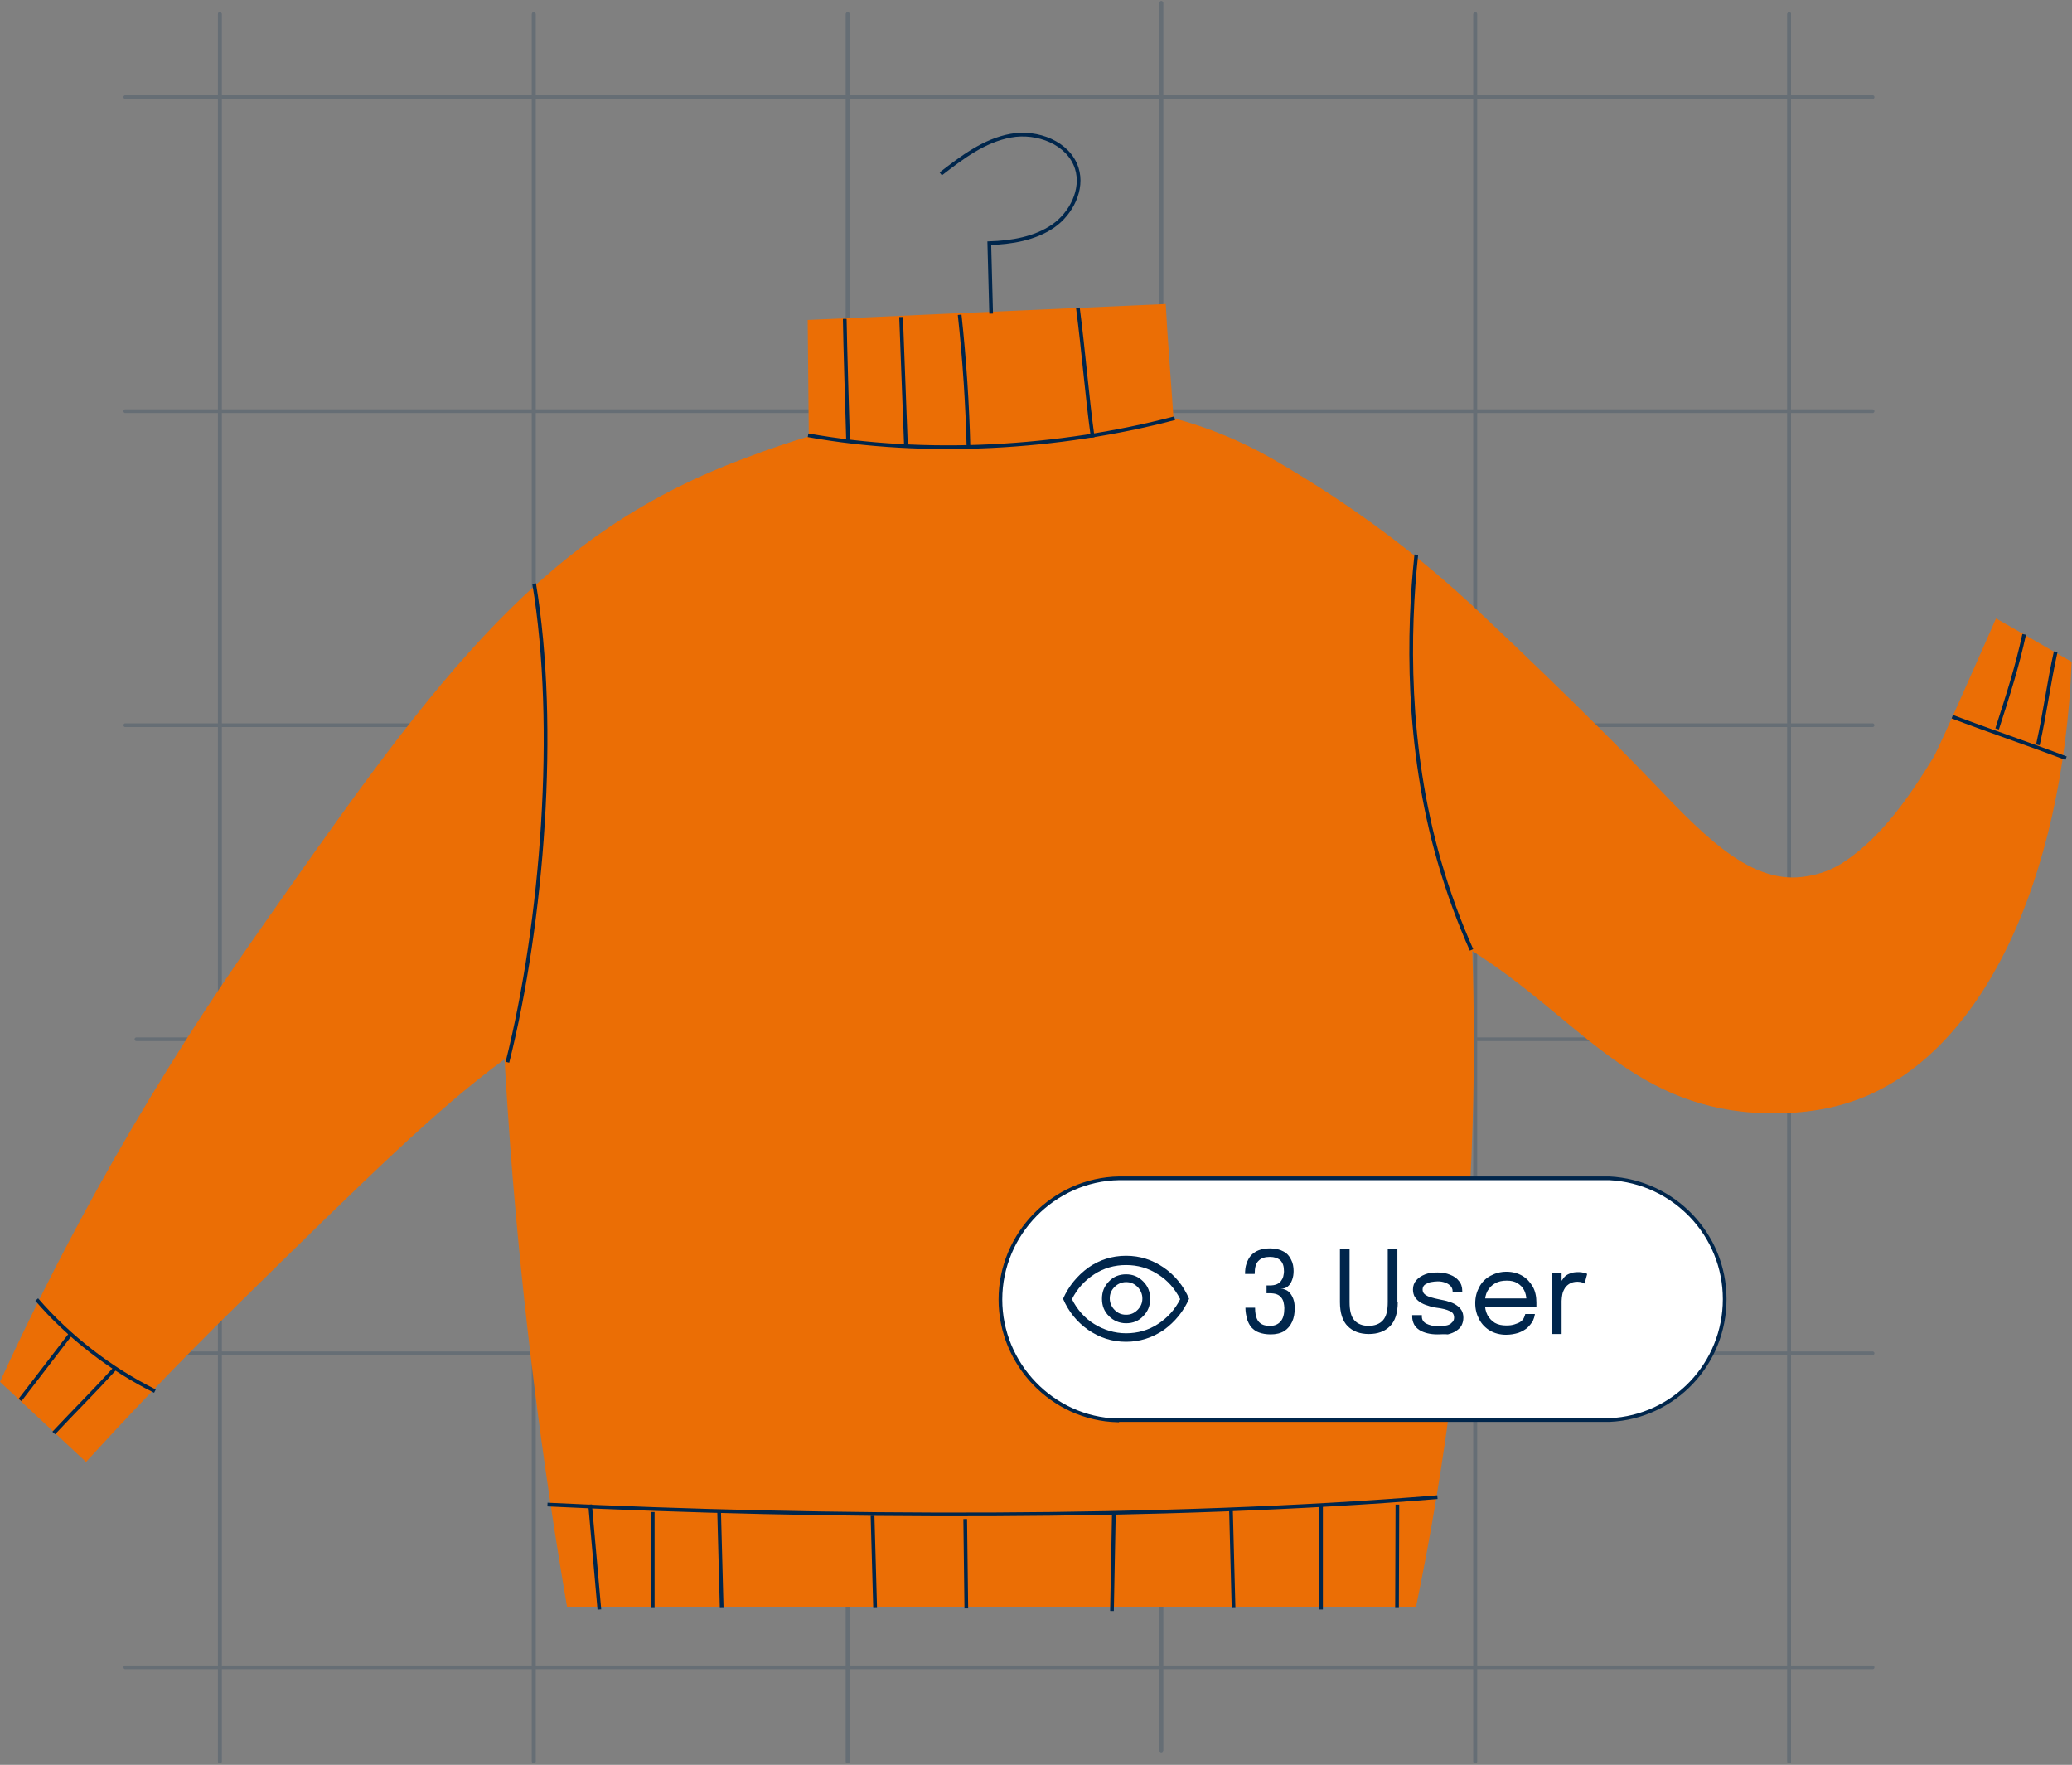<?xml version="1.0" encoding="utf-8"?>
<!-- Generator: Adobe Illustrator 27.2.0, SVG Export Plug-In . SVG Version: 6.00 Build 0)  -->
<svg version="1.1" id="Ebene_1" xmlns="http://www.w3.org/2000/svg" xmlns:xlink="http://www.w3.org/1999/xlink" x="0px" y="0px"
	 viewBox="0 0 559 476" style="enable-background:new 0 0 559 476;" xml:space="preserve">
<rect x="0" y="0" width="559" height="476" fill="#808080" stroke="none"/>
<style type="text/css">
	.st0{opacity:0.2;clip-path:url(#SVGID_00000055707118637658043500000006859793010009748391_);}
	.st1{fill:none;stroke:#00264C;stroke-linecap:round;stroke-miterlimit:10;}
	.st2{clip-path:url(#SVGID_00000075841407170119829940000011385930287288059293_);}
	.st3{fill:#EB6E05;}
	.st4{fill:none;stroke:#00264C;stroke-miterlimit:10;}
	.st5{fill:none;stroke:#00264C;stroke-width:1.02;stroke-miterlimit:10;}
	.st6{fill:#FFFFFF;stroke:#00264C;}
	.st7{fill:#00264C;}
</style>
<g>
	<defs>
		<rect id="SVGID_1_" x="33" y="0" width="476" height="476"/>
	</defs>
	<clipPath id="SVGID_00000018210811738928774940000005061766120054383024_">
		<use xlink:href="#SVGID_1_"  style="overflow:visible;"/>
	</clipPath>
	<g style="opacity:0.2;clip-path:url(#SVGID_00000018210811738928774940000005061766120054383024_);">
		<path class="st1" d="M398,3.8v471.3"/>
		<path class="st1" d="M313.3,0.8v471.3"/>
		<path class="st1" d="M482.7,3.8v471.3"/>
		<path class="st1" d="M228.7,3.8v471.3"/>
		<path class="st1" d="M59.3,3.8v471.3"/>
		<path class="st1" d="M144,3.8v471.3"/>
		<path class="st1" d="M505.2,365H33.8"/>
		<path class="st1" d="M508.2,280.3H36.8"/>
		<path class="st1" d="M505.2,449.7H33.8"/>
		<path class="st1" d="M505.2,195.6H33.8"/>
		<path class="st1" d="M505.2,26.2H33.8"/>
		<path class="st1" d="M505.2,110.9H33.8"/>
		<path class="st1" d="M398,3.8v471.3"/>
		<path class="st1" d="M313.3,0.8v471.3"/>
		<path class="st1" d="M482.7,3.8v471.3"/>
		<path class="st1" d="M228.7,3.8v471.3"/>
		<path class="st1" d="M59.3,3.8v471.3"/>
		<path class="st1" d="M144,3.8v471.3"/>
	</g>
</g>
<g>
	<defs>
		<rect id="SVGID_00000124157565962876856050000009853431783961605004_" y="35" width="559" height="399.5"/>
	</defs>
	<clipPath id="SVGID_00000104706314078751864500000009482714623688676281_">
		<use xlink:href="#SVGID_00000124157565962876856050000009853431783961605004_"  style="overflow:visible;"/>
	</clipPath>
	<g style="clip-path:url(#SVGID_00000104706314078751864500000009482714623688676281_);">
		<path class="st3" d="M538.5,166.8c0,0-15.3,34.9-16.9,37.5c-6.3,10.3-13.6,21-23.7,27.9c-3.2,2.2-6.8,3.7-11.5,4.3
			c-15.1,1.9-27.8-12.3-42.7-27.8c0,0-17.2-17.9-44.9-43.9c-15.6-14.6-33.1-28.1-55.6-41.1c-8.6-4.9-17.5-8.5-26.6-10.9
			c-0.7-10.5-1.7-22.6-2.1-30.8c-32.2,1.4-96.6,4.3-96.6,4.3l0.3,31.4c-10.3,3.1-17.8,6.1-21.2,7.4c-53.8,21.3-81.3,60.6-129,128.7
			c-32.8,46.9-54.4,89.2-68,118.9c7.7,7.2,15.5,14.4,23.2,21.6c9.8-10.7,23.9-25.8,41.7-43.2c33.9-33.3,53.4-52.4,71.2-65.4
			c0.5,8,1,16,1.6,24.2c3.4,44.4,8.8,85.7,15.3,123.6h229c7.8-37.6,13.9-81.6,15.3-130.7c0.5-16.1,0.4-31.5-0.1-46.3
			c27.9,17.5,42.3,41.4,76,43.6c3.8,0.2,15.1,0.9,26.7-3.1c35-12,56.7-60,59-118.5C552.2,174.6,538.5,166.8,538.5,166.8L538.5,166.8
			z"/>
		<path class="st4" d="M147.7,405.8c74.1,3.6,166.1,4.1,240.1-2"/>
		<path class="st4" d="M9.9,350.5c8.7,10.1,20,18.8,31.9,24.7"/>
		<path class="st4" d="M526.7,193.3c9.7,3.7,21,7.5,30.7,11.2"/>
		<path class="st4" d="M218,117.4c31.7,5.7,67.7,3.6,98.9-4.6"/>
		<path class="st4" d="M227.9,86c0.1,7,0.7,25.9,0.9,32.9"/>
		<path class="st4" d="M243.1,85.5c0.4,11.5,0.9,23,1.3,34.4"/>
		<path class="st4" d="M258.9,84.9c1.3,12,2.1,24.1,2.4,36.2"/>
		<path class="st4" d="M290.8,83c1.6,12.4,2.4,23.3,4,35"/>
		<path class="st4" d="M546.1,171.1c-1.9,8.7-4.2,15.9-7.3,25.5"/>
		<path class="st4" d="M554.6,175.8c-1.9,8.5-2.8,16.1-4.8,25.1"/>
		<path class="st4" d="M159.2,405.8l2.5,28.3"/>
		<path class="st4" d="M176.1,407.8v25.9"/>
		<path class="st4" d="M194,407.4l0.7,26.3"/>
		<path class="st5" d="M235.4,408.8l0.7,24.9"/>
		<path class="st4" d="M260.4,409.7c0.1,6.4,0.2,17.7,0.3,24.1"/>
		<path class="st4" d="M300.5,408.6c-0.2,8.6-0.3,17.3-0.5,25.9"/>
		<path class="st4" d="M332.1,407l0.7,26.7"/>
		<path class="st4" d="M356.4,406.2v27.9"/>
		<path class="st4" d="M377,405.8l-0.1,27.9"/>
		<path class="st4" d="M5.4,377.6c4.6-6,9.3-12.1,13.9-18.1"/>
		<path class="st4" d="M14.5,386.5c6-6.4,10.8-11.1,16.8-17.7"/>
		<path class="st4" d="M253.8,46.9c5.7-4.4,11.7-9,18.9-10.3c7.1-1.3,15.6,1.9,17.8,8.8c1.8,5.7-1.5,12.2-6.4,15.6
			c-5,3.4-11.2,4.4-17.2,4.6c0.2,6.4,0.3,12.7,0.5,19"/>
		<path class="st4" d="M144.1,157.4c6.4,38.5,2.3,91.2-7.2,129.1"/>
		<path class="st4" d="M382.1,149.6c-2.2,20.5-2.8,51.6,6.2,82.7c2.5,8.7,5.5,16.7,8.7,23.9"/>
	</g>
</g>
<path class="st6" d="M301.4,383.1L301.4,383.1c-17.4-0.5-31.5-15.1-31.5-32.6c0-17.7,14.4-32.4,32-32.7h132.3
	c17.4,0.9,31.1,15.2,31.1,32.6s-13.6,31.8-31,32.6H301.9H301.4z"/>
<path class="st7" d="M303.8,356.9c1.8,0,3.4-0.6,4.6-1.9c1.3-1.3,1.9-2.8,1.9-4.7s-0.6-3.4-1.9-4.7c-1.3-1.3-2.8-1.9-4.6-1.9
	s-3.4,0.6-4.6,1.9c-1.3,1.3-1.9,2.8-1.9,4.7s0.6,3.4,1.9,4.7C300.4,356.2,302,356.9,303.8,356.9z M303.8,354.6
	c-1.2,0-2.2-0.4-3.1-1.3c-0.8-0.8-1.3-1.9-1.3-3.1c0-1.2,0.4-2.2,1.3-3.1c0.8-0.8,1.9-1.3,3.1-1.3s2.2,0.4,3.1,1.3
	c0.8,0.8,1.3,1.9,1.3,3.1c0,1.2-0.4,2.2-1.3,3.1C306,354.2,305,354.6,303.8,354.6z M303.8,361.9c-3.8,0-7.1-1.1-10.2-3.2
	c-3-2.1-5.3-4.9-6.8-8.4c1.5-3.4,3.8-6.2,6.8-8.4c3-2.1,6.4-3.2,10.2-3.2s7.1,1.1,10.2,3.2c3,2.1,5.3,4.9,6.8,8.4
	c-1.5,3.4-3.8,6.2-6.8,8.4C310.9,360.8,307.5,361.9,303.8,361.9z M303.8,359.6c3.1,0,6-0.8,8.6-2.5c2.6-1.7,4.6-3.9,6-6.7
	c-1.4-2.8-3.4-5.1-6-6.7c-2.6-1.7-5.5-2.5-8.6-2.5s-6,0.8-8.6,2.5c-2.6,1.7-4.6,3.9-6,6.7c1.4,2.8,3.4,5.1,6,6.7
	C297.8,358.7,300.7,359.6,303.8,359.6z"/>
<g>
	<g>
		<g>
			<path class="st7" d="M345.5,347.6c0.9,0,1.6,0.3,2.2,0.8c0.5,0.5,0.9,1.1,1.2,1.9s0.4,1.6,0.4,2.6c0,1.3-0.2,2.5-0.7,3.6
				c-0.5,1.1-1.2,1.9-2.1,2.5c-1,0.6-2.2,0.9-3.7,0.9c-1.2,0-2.3-0.2-3.1-0.5c-0.9-0.3-1.5-0.8-2.1-1.4c-0.5-0.6-0.9-1.4-1.2-2.3
				c-0.2-0.9-0.4-1.9-0.4-3c0,0,0,0,0,0c0,0,0,0,0,0h2.6c0,0,0,0,0,0c0,0,0,0,0,0c0,1.3,0.2,2.3,0.5,3c0.3,0.7,0.8,1.2,1.4,1.5
				s1.3,0.4,2.2,0.4c1.2,0,2.1-0.4,2.8-1.2s1-2,1-3.6c0-0.5-0.1-1-0.2-1.5s-0.3-0.9-0.6-1.3s-0.7-0.7-1.2-0.9
				c-0.5-0.2-1.2-0.3-2-0.3h-0.8v-2.1h0.8c0.8,0,1.4-0.1,1.9-0.3c0.5-0.2,0.9-0.5,1.2-0.9c0.3-0.4,0.5-0.8,0.6-1.2
				c0.1-0.5,0.2-0.9,0.2-1.4c0-1.4-0.3-2.3-1-3c-0.7-0.6-1.6-0.9-2.8-0.9c-1.3,0-2.3,0.3-3,1c-0.8,0.7-1.1,1.9-1.1,3.6h-2.6
				c0-1,0.1-2,0.4-2.8c0.3-0.9,0.7-1.6,1.2-2.2c0.6-0.6,1.3-1.1,2.1-1.4s1.8-0.5,3-0.5c1.5,0,2.7,0.3,3.6,0.8c1,0.5,1.7,1.3,2.1,2.2
				c0.5,0.9,0.7,2,0.7,3.1c0,0.8-0.1,1.6-0.4,2.4s-0.6,1.3-1.2,1.8C347.1,347.3,346.4,347.6,345.5,347.6z"/>
			<path class="st7" d="M377.1,351.2c0,2.9-0.7,5.1-2.1,6.5c-1.4,1.4-3.3,2.1-5.7,2.1c-2.4,0-4.3-0.7-5.7-2.1
				c-1.4-1.4-2.1-3.6-2.1-6.5c0-0.5,0-0.9,0-1.4c0-0.5,0-1,0-1.6v-11.3h2.6v11.5c0,0.5,0,1,0,1.5c0,0.5,0,0.9,0,1.3
				c0,2.3,0.4,3.9,1.3,4.9c0.9,1,2.2,1.5,3.8,1.5c1.7,0,3-0.5,3.9-1.5c0.9-1,1.3-2.6,1.3-4.9v-14.3h2.6V351.2z"/>
			<path class="st7" d="M387.8,359.9c-1,0-1.9-0.1-2.7-0.3s-1.6-0.5-2.2-0.9c-0.6-0.4-1.1-0.9-1.4-1.5c-0.3-0.6-0.5-1.3-0.5-2
				c0-0.1,0-0.2,0-0.3s0-0.2,0-0.2h2.6c0,0.1,0,0.1,0,0.2s0,0.1,0,0.2c0,0.8,0.4,1.5,1.2,1.9c0.8,0.4,1.8,0.7,3.2,0.7
				c0.8,0,1.6-0.1,2.2-0.2s1.2-0.4,1.5-0.8c0.4-0.3,0.6-0.8,0.6-1.3c0-0.9-0.4-1.5-1.2-1.8c-0.8-0.4-2-0.7-3.6-0.9
				c-0.8-0.1-1.6-0.3-2.4-0.6c-0.7-0.2-1.4-0.5-2-0.9c-0.6-0.4-1-0.8-1.4-1.4c-0.3-0.5-0.5-1.2-0.5-2c0-1,0.3-1.8,0.9-2.5
				c0.6-0.7,1.4-1.2,2.4-1.6c1-0.4,2.1-0.5,3.4-0.5c1.2,0,2.3,0.2,3.3,0.6c1,0.4,1.8,0.9,2.4,1.7c0.6,0.7,0.9,1.6,0.9,2.7
				c0,0,0,0.1,0,0.1c0,0.1,0,0.1,0,0.2h-2.6c0-0.1,0-0.1,0-0.1c0,0,0-0.1,0-0.1c0-0.6-0.2-1.1-0.6-1.5c-0.4-0.4-0.9-0.7-1.5-0.9
				c-0.6-0.2-1.2-0.3-1.9-0.3c-0.6,0-1.3,0.1-1.9,0.2c-0.6,0.1-1.1,0.4-1.6,0.7c-0.4,0.3-0.6,0.8-0.6,1.3s0.2,1,0.6,1.3
				c0.4,0.3,0.9,0.6,1.6,0.8c0.7,0.2,1.5,0.4,2.5,0.6c0.9,0.2,1.7,0.3,2.4,0.6c0.8,0.2,1.4,0.5,2,0.9c0.6,0.4,1,0.8,1.4,1.4
				c0.3,0.5,0.5,1.2,0.5,2c0,0.8-0.2,1.5-0.5,2.1s-0.9,1.1-1.5,1.5c-0.6,0.4-1.4,0.7-2.2,0.9C389.7,359.8,388.8,359.9,387.8,359.9z"
				/>
			<path class="st7" d="M399.7,352.5v-2.3h12.6l-0.5,0.8c0-0.1,0-0.1,0-0.2c0-0.1,0-0.1,0-0.2c0-0.9-0.2-1.8-0.6-2.6
				c-0.4-0.8-1-1.4-1.8-1.9s-1.7-0.7-2.9-0.7c-1.2,0-2.2,0.2-3.1,0.7c-0.9,0.5-1.6,1.2-2.1,2.1c-0.5,0.9-0.7,2-0.7,3.2
				c0,1.3,0.2,2.3,0.7,3.3c0.5,0.9,1.2,1.6,2,2.1c0.9,0.5,1.9,0.7,3.1,0.7c0.9,0,1.6-0.1,2.2-0.3c0.6-0.2,1.2-0.4,1.6-0.7
				c0.4-0.3,0.7-0.6,0.9-1c0.2-0.4,0.3-0.7,0.4-1.1h2.6c-0.1,0.7-0.3,1.3-0.6,2c-0.4,0.6-0.9,1.2-1.5,1.8c-0.7,0.5-1.5,1-2.4,1.3
				c-1,0.3-2.1,0.5-3.3,0.5c-1.6,0-3.1-0.4-4.3-1.1c-1.2-0.7-2.2-1.7-2.9-3c-0.7-1.3-1.1-2.7-1.1-4.4c0-1.7,0.4-3.1,1.1-4.4
				c0.7-1.3,1.7-2.3,3-3s2.7-1.1,4.3-1.1c1.7,0,3.1,0.4,4.3,1.1c1.2,0.7,2.1,1.7,2.8,2.9c0.7,1.2,1,2.7,1,4.3c0,0.2,0,0.4,0,0.6
				s0,0.4,0,0.5H399.7z"/>
			<path class="st7" d="M418.7,359.6v-16.3h2.6v5l-0.9-0.3c0.1-0.6,0.2-1.2,0.5-1.8s0.6-1.1,1-1.6s1-0.9,1.6-1.1
				c0.7-0.3,1.4-0.4,2.3-0.4c0.7,0,1.2,0.1,1.6,0.2c0.4,0.1,0.7,0.2,0.8,0.3l-0.7,2.6c-0.1-0.1-0.3-0.2-0.6-0.3
				c-0.3-0.1-0.8-0.2-1.3-0.2c-0.9,0-1.6,0.2-2.1,0.5s-1,0.7-1.3,1.2c-0.3,0.5-0.6,1.1-0.7,1.7c-0.1,0.6-0.2,1.2-0.2,1.8v8.9H418.7z
				"/>
		</g>
	</g>
</g>
</svg>
